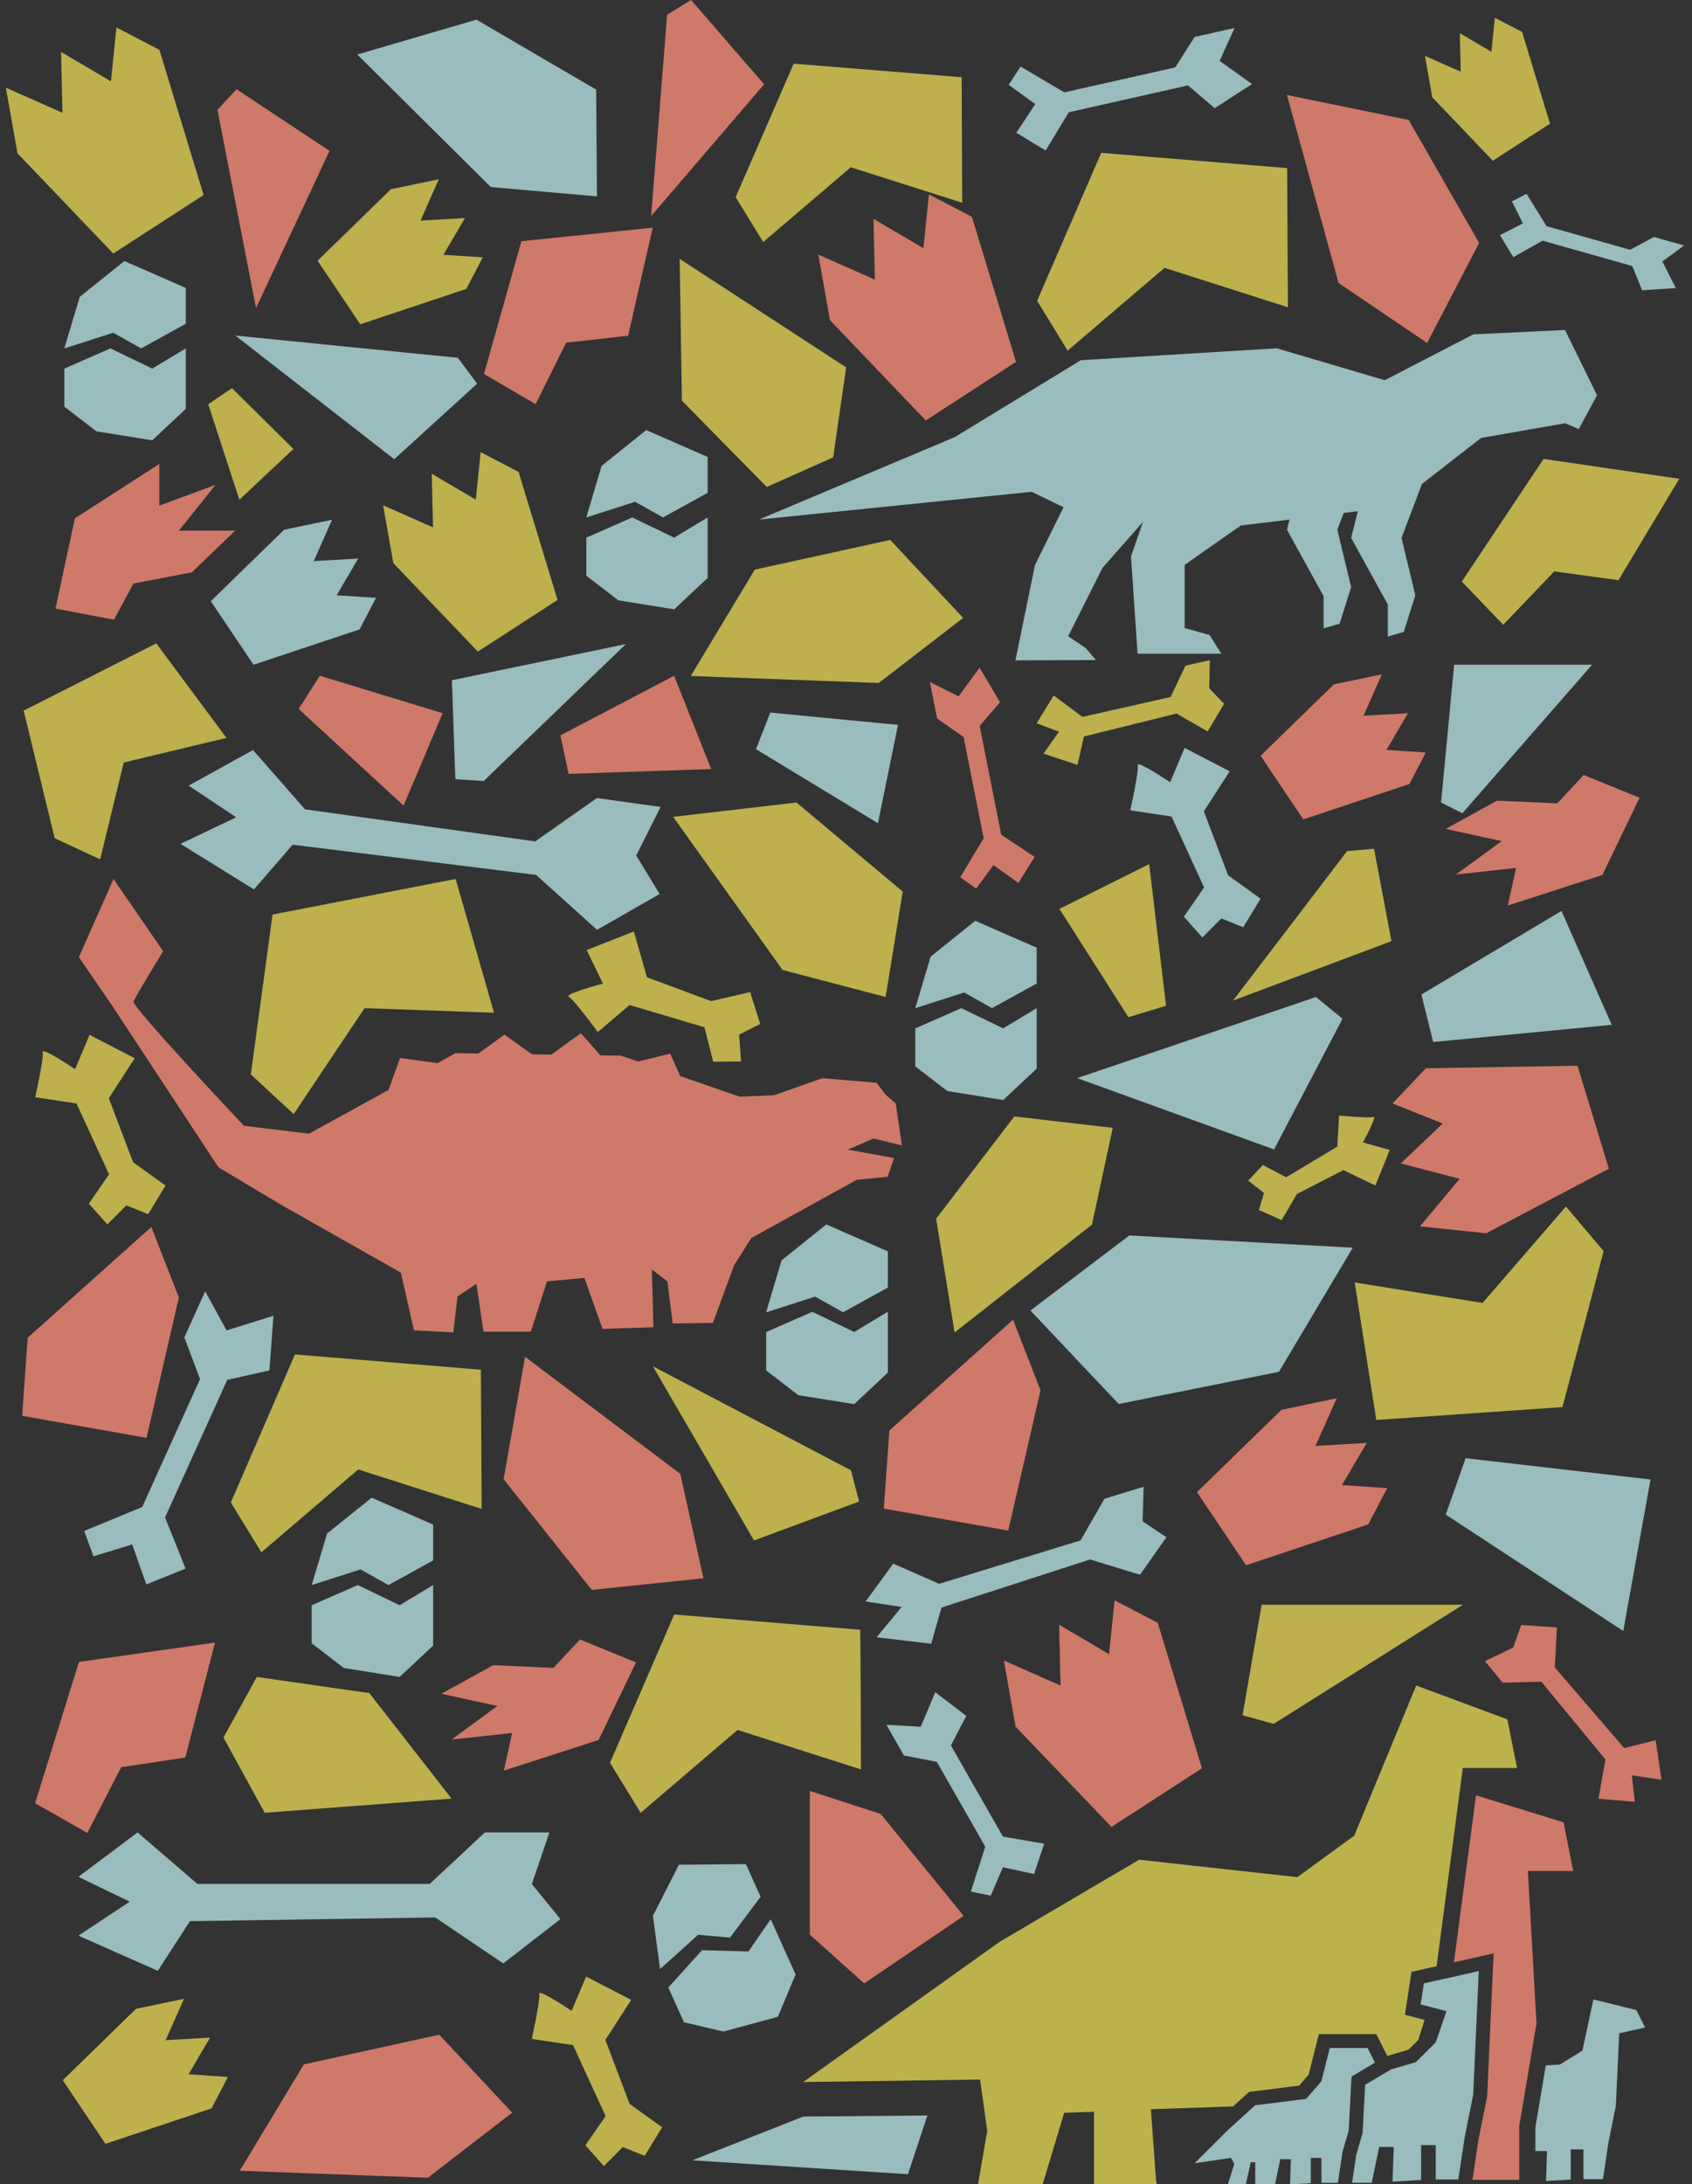 <?xml version="1.0" encoding="UTF-8"?> <svg xmlns="http://www.w3.org/2000/svg" xmlns:xlink="http://www.w3.org/1999/xlink" version="1.1" id="Layer_1" x="0px" y="0px" viewBox="0 0 288.45 372.23" style="enable-background:new 0 0 288.45 372.23;" xml:space="preserve"><rect x="0" y="0" width="288.45" height="372.23" fill="#333333" stroke="none"/> <style type="text/css"> .st0{fill:#CF7968;} .st1{fill:#BDB04D;} .st2{fill:#99BCBE;} .st3{fill:#BCB24B;} .st4{fill-rule:evenodd;clip-rule:evenodd;fill:#FFFFFF;} </style> <g> <g> <path class="st0" d="M148.96,194.03l4.8,1.2l-1.06-7.18l-1.77-1.52l-1.46-1.99l-9.26-0.79l-8.23,2.91l-5.87,0.25l-10.15-3.51 l-1.7-3.83l-5.5,1.35l-2.92-1.01l-3.49-0.05l-3.31-3.76l-5.08,3.64l-3.26-0.05l-4.7-3.36l-4.44,3.22l-3.9-0.06l-3.1,1.7 l-6.36-0.87l-1.96,5.44l-13.56,7.45l-11.09-1.34c0,0-19.12-20.28-18.82-21.17c0.3-0.89,5.04-8.59,5.04-8.59l-8.46-12.31 l-5.91,13.33l5.66,8.23l18.13,27.58l10.73,6.41l20.38,11.54l2.23,9.84l6.71,0.35l0.72-6.13l3.22-2.15l1.2,8.16h8.06l2.78-8.58 l6.37-0.59l3.09,8.7l8.67-0.3l-0.26-9.87l2.64,2.08l0.91,7.15l6.85-0.08l3.62-9.83l2.91-4.63l18-9.94l5.26-0.51l1.09-3.2 l-7.9-1.43L148.96,194.03z"></path> <polygon class="st1" points="104.02,300.46 114.94,275.24 146.64,277.83 146.77,301.56 125.74,294.83 109.22,308.95 "></polygon> <polygon class="st0" points="40.88,369.96 51.8,351.83 74.88,346.77 87.32,360.06 72.93,371.15 "></polygon> <polygon class="st2" points="60.91,9.29 81.22,3.35 101.63,15.27 101.77,33.47 83.67,31.88 "></polygon> <polygon class="st2" points="230.62,212.64 218.03,233.8 190.71,239.28 175.66,223.35 192.52,210.56 "></polygon> <polygon class="st1" points="43.78,285.88 62.96,288.63 76.91,306.54 45.13,308.95 38.12,296.16 "></polygon> <polygon class="st2" points="13.43,319.9 23.45,312.38 33.64,321.15 73.26,321.15 82.66,312.38 93.62,312.38 90.65,321.15 95.5,327.1 85.79,334.62 74.2,326.79 32.38,327.42 26.9,335.88 13.43,329.92 22.2,324.13 "></polygon> <path class="st1" d="M102.95,369.17l3.23-3.25l3.73,1.5l2.96-4.87l-5.53-3.98l-4.14-10.91l4.41-6.82l-7.69-3.98l-2.47,5.85 c0,0-5.74-3.87-5.52-2.9s-1.27,7.68-1.27,7.68l7.03,1.06l5.55,12.09l-3.44,4.98L102.95,369.17z"></path> <polygon class="st0" points="84.08,283.88 75.35,288.69 84.88,290.77 77.1,296.46 87.33,295.34 85.93,301.75 102.05,296.54 108.39,283.38 98.86,279.5 94.35,284.34 "></polygon> <polygon class="st1" points="38.85,353.97 32.15,353.52 35.81,347.27 28.24,347.7 31.37,340.65 23.19,342.36 10.7,354.53 17.97,365.37 36.06,359.34 "></polygon> <polygon class="st0" points="6.02,307.33 13.47,283.32 36.62,280.02 31.58,299.53 20.65,301.19 14.88,312.38 "></polygon> <polygon class="st2" points="154.79,370.55 118.01,368.18 136.96,360.72 158.1,360.54 "></polygon> <polygon class="st1" points="215.08,273.49 211.83,292.33 217.13,293.8 249.41,273.49 "></polygon> <polygon class="st1" points="128.54,262.54 146.46,255.9 145.07,250.58 111.31,232.86 "></polygon> <polygon class="st0" points="190.02,272.83 189.09,282 180.58,277 180.82,287.36 171.17,283.09 173.15,294.28 189.48,311.35 204.88,301.38 197.35,276.65 "></polygon> <polygon class="st0" points="278.7,307.08 272.51,306.55 273.69,299.86 262.76,286.61 256.17,286.77 253.15,283.1 257.96,280.8 259.33,276.94 265.42,277.37 265.06,284.18 276.89,297.92 282.25,296.58 283.26,303.32 278.2,302.56 "></polygon> <polygon class="st1" points="104.02,300.38 114.95,275.16 146.65,277.76 146.77,301.48 125.74,294.75 109.23,308.87 "></polygon> <polygon class="st1" points="125.41,33.6 135.31,10.85 163.94,13.16 164.03,34.55 145.04,28.51 130.11,41.25 "></polygon> <polygon class="st1" points="9.32,142.85 4.03,121.11 26.65,109.65 38.61,125.76 21.1,129.95 17.07,146.46 "></polygon> <polygon class="st1" points="42.76,183.11 46.46,155.87 77.68,149.8 84.22,172.6 62.15,171.82 50.07,189.88 "></polygon> <polygon class="st1" points="273.38,213.23 266.37,239.81 234.63,242 230.95,218.57 252.75,222.06 266.96,205.62 "></polygon> <polygon class="st1" points="39.35,256.07 50.28,230.84 81.98,233.44 82.11,257.16 61.07,250.44 44.56,264.56 "></polygon> <polygon class="st1" points="176.81,51.27 187.73,26.05 219.43,28.65 219.56,52.37 198.53,45.65 182.01,59.76 "></polygon> <polygon class="st0" points="219.4,16.19 240.16,20.45 252.16,41.41 243.29,58.45 228.2,48.24 "></polygon> <polygon class="st0" points="89.51,231.24 85.86,252.11 100.89,270.97 119.92,268.98 115.98,251.19 "></polygon> <polygon class="st1" points="117.76,115.21 128.68,97.08 151.76,92.02 164.2,105.31 149.81,116.4 "></polygon> <polygon class="st1" points="114.76,139.22 135.78,136.77 153.9,151.95 150.98,169.92 133.41,165.31 "></polygon> <polygon class="st1" points="162.74,227.09 159.59,207.7 172.92,190.27 189.7,192.22 186.16,208.71 "></polygon> <polygon class="st1" points="43.79,285.8 62.96,288.55 76.92,306.46 45.14,308.87 38.13,296.08 "></polygon> <polygon class="st1" points="130.71,82.99 116.25,68.28 115.87,44.12 144.25,62.61 142.04,77.95 "></polygon> <polygon class="st2" points="128.88,127.68 131.31,121.44 153.09,123.54 149.67,140.3 "></polygon> <polygon class="st2" points="246.47,258.13 249.86,248.52 281.38,252.15 276.73,277.97 "></polygon> <polygon class="st1" points="198.79,171.41 192.37,173.36 180.61,154.9 195.91,147.27 "></polygon> <polygon class="st0" points="96.93,131.89 95.54,125.33 114.92,115.17 121.24,131.07 "></polygon> <polygon class="st0" points="50.91,120.82 54.53,115.17 75.46,121.55 68.8,137.3 "></polygon> <polygon class="st1" points="35.5,68.9 39.54,66.15 50.02,76.51 40.81,85.17 "></polygon> <polygon class="st2" points="244.33,177.59 242.32,169.49 266.2,155.25 274.76,174.66 "></polygon> <polygon class="st2" points="13.43,319.82 23.46,312.3 33.64,321.07 73.26,321.07 82.66,312.3 93.62,312.3 90.65,321.07 95.5,327.03 85.79,334.54 74.2,326.71 32.38,327.34 26.9,335.8 13.43,329.85 22.2,324.05 "></polygon> <polygon class="st2" points="147.57,272.94 152.27,266.49 160.1,269.93 184.21,262.53 188.29,255.43 194.96,253.39 194.79,259.28 198.85,261.99 194.35,268.38 185.83,265.78 160.51,273.97 158.75,280.14 149.44,279.04 153.7,273.87 "></polygon> <polygon class="st2" points="32.16,133.89 43.13,127.83 52,137.93 91.24,143.4 101.76,136.01 112.62,137.53 108.46,145.8 112.45,152.37 101.79,158.47 91.39,149.11 49.89,143.96 43.29,151.58 30.77,143.82 40.26,139.29 "></polygon> <path class="st1" d="M126.33,180.91l-0.32-4.58l3.59-1.82l-1.72-5.43l-6.64,1.54l-10.94-4.06l-2.24-7.81l-8.05,3.17l2.78,5.71 c0,0-6.7,1.77-5.82,2.25c0.88,0.47,4.94,6.01,4.94,6.01l5.42-4.6l12.76,3.78l1.49,5.87L126.33,180.91z"></path> <path class="st2" d="M204.98,159.78l3.23-3.25l3.73,1.5l2.96-4.87l-5.53-3.98l-4.14-10.91l4.41-6.82l-7.69-3.98l-2.47,5.85 c0,0-5.74-3.87-5.52-2.9c0.22,0.97-1.27,7.68-1.27,7.68l7.03,1.06l5.55,12.09l-3.44,4.98L204.98,159.78z"></path> <path class="st1" d="M18.3,208.68l3.23-3.25l3.73,1.5l2.96-4.87l-5.53-3.98l-4.14-10.91l4.41-6.82l-7.69-3.98l-2.47,5.85 c0,0-5.74-3.87-5.52-2.9c0.22,0.97-1.27,7.68-1.27,7.68l7.03,1.06l5.55,12.09l-3.44,4.98L18.3,208.68z"></path> <path class="st1" d="M212.8,201.22l2.68,2.09l-0.87,2.9l3.88,1.74l2.61-4.46l7.92-4.07l5.45,2.63l2.45-6.06l-4.57-1.29 c0,0,2.51-4.61,1.8-4.35s-5.87-0.23-5.87-0.23l-0.3,5.3l-8.71,5.22l-3.99-2.09L212.8,201.22z"></path> <polygon class="st0" points="84.08,283.8 75.35,288.61 84.88,290.69 77.11,296.38 87.34,295.26 85.94,301.67 102.05,296.46 108.39,283.3 98.87,279.42 94.35,284.26 "></polygon> <polygon class="st0" points="255.2,136.46 246.47,141.27 256,143.35 248.22,149.04 258.46,147.92 257.05,154.33 273.17,149.12 279.51,135.96 269.98,132.08 265.47,136.92 "></polygon> <polygon class="st0" points="32.71,97.54 40.09,90.43 30.49,90.44 36.76,82.62 27.16,86.18 27.16,79.08 12.77,88.33 9.46,103.72 19.43,105.61 22.75,99.45 "></polygon> <g> <polygon class="st2" points="115.74,317.81 111.31,326.51 112.52,335.59 119.02,329.74 124.45,330.22 129.67,323.27 127.16,317.7 "></polygon> <polygon class="st2" points="131.39,327.1 127.6,332.58 119.68,332.37 113.93,338.73 116.6,344.65 123.31,346.23 132.61,343.72 135.63,336.5 "></polygon> </g> <g> <polygon class="st2" points="21.2,44.49 13.59,50.6 10.97,59.38 19.3,56.71 24.06,59.38 31.67,55.18 31.67,49.07 "></polygon> <polygon class="st2" points="31.67,59.38 25.96,62.82 18.82,59.38 10.97,62.82 10.97,69.31 16.44,73.51 25.96,75.04 31.67,69.69 "></polygon> </g> <g> <polygon class="st2" points="63.37,255.25 55.76,261.36 53.14,270.14 61.47,267.47 66.22,270.14 73.84,265.94 73.84,259.83 "></polygon> <polygon class="st2" points="73.84,270.14 68.13,273.58 60.99,270.14 53.14,273.58 53.14,280.07 58.61,284.27 68.13,285.8 73.84,280.45 "></polygon> </g> <g> <polygon class="st2" points="110.17,73.3 102.56,79.41 99.95,88.19 108.27,85.52 113.03,88.19 120.64,83.99 120.64,77.88 "></polygon> <polygon class="st2" points="120.64,88.19 114.93,91.63 107.79,88.19 99.95,91.63 99.95,98.12 105.42,102.32 114.93,103.85 120.64,98.5 "></polygon> </g> <g> <polygon class="st2" points="166.26,156.93 158.65,163.04 156.04,171.82 164.36,169.15 169.12,171.82 176.73,167.62 176.73,161.51 "></polygon> <polygon class="st2" points="176.73,171.82 171.02,175.26 163.89,171.82 156.04,175.26 156.04,181.75 161.51,185.95 171.02,187.48 176.73,182.13 "></polygon> </g> <g> <polygon class="st2" points="140.86,208.76 133.25,214.87 130.64,223.65 138.96,220.98 143.72,223.65 151.33,219.45 151.33,213.34 "></polygon> <polygon class="st2" points="151.33,223.65 145.62,227.09 138.49,223.65 130.64,227.09 130.64,233.58 136.11,237.78 145.62,239.3 151.33,233.96 "></polygon> </g> <g> <polygon class="st2" points="140.87,208.68 133.26,214.79 130.64,223.57 138.96,220.9 143.72,223.57 151.33,219.37 151.33,213.26 "></polygon> <polygon class="st2" points="151.33,223.57 145.62,227.01 138.49,223.57 130.64,227.01 130.64,233.5 136.11,237.7 145.62,239.23 151.33,233.88 "></polygon> </g> <polygon class="st1" points="82.3,43.86 75.59,43.42 79.26,37.17 71.68,37.6 74.81,30.55 66.64,32.25 54.14,44.43 61.42,55.27 79.5,49.24 "></polygon> <polygon class="st0" points="236.49,253.62 228.77,253.11 233,245.92 224.27,246.42 227.88,238.3 218.47,240.27 204.06,254.3 212.43,266.76 233.26,259.8 "></polygon> <polygon class="st0" points="243.07,128.25 236.36,127.8 240.03,121.55 232.45,121.98 235.58,114.93 227.4,116.63 214.91,128.81 222.19,139.65 240.27,133.62 "></polygon> <polygon class="st2" points="64.1,101.89 57.4,101.45 61.06,95.2 53.49,95.63 56.61,88.58 48.44,90.28 35.94,102.46 43.22,113.29 61.3,107.27 "></polygon> <polygon class="st0" points="6.02,307.25 13.47,283.24 36.62,279.95 31.58,299.45 20.65,301.11 14.88,312.31 "></polygon> <polygon class="st0" points="82.51,63.74 88.89,41.11 111.28,38.8 107.08,57.22 96.51,58.41 91.31,68.88 "></polygon> <polygon class="st1" points="249.2,99.12 263.14,78.21 286.28,81.6 275.92,98.88 264.97,97.38 256.27,106.48 "></polygon> <polygon class="st2" points="168.9,323.07 170.97,318.24 176.29,319.38 178.01,314.22 170.98,313.01 162.11,297.47 164.73,292.43 159.44,288.41 156.96,294.29 151.12,293.96 154.09,299.18 159.71,300.27 167.97,314.73 165.51,322.38 "></polygon> <polygon class="st2" points="171.96,14.46 176.49,17.74 173.26,22.62 178.26,25.65 182.21,19.13 202.53,14.56 207.08,18.43 213.44,14.33 207.93,10.38 210.46,4.77 203.65,6.3 200.35,11.49 181.44,15.74 173.99,11.34 "></polygon> <polygon class="st2" points="15.93,265.24 22.53,263.22 24.94,270.03 31.64,267.34 28.14,258.61 38.74,235.17 45.93,233.56 46.62,224.24 38.63,226.74 34.98,220.07 31.43,227.93 34.1,235.04 24.24,256.84 14.36,260.92 "></polygon> <polygon class="st0" points="166.42,151.43 169.38,147.43 173.62,150.49 176.37,146.04 170.69,142.27 167.01,123.71 170.49,119.69 166.99,113.8 163.42,118.69 158.52,116.23 159.76,122.46 164.27,125.6 167.7,142.87 163.7,149.51 "></polygon> <polygon class="st2" points="257.75,34.33 259.62,38.07 255.71,40.08 257.99,43.83 262.97,41.02 278.27,45.34 279.95,49.47 285.69,49.1 283.4,44.56 287.1,41.84 281.97,40.39 277.9,42.57 263.67,38.55 260.23,33.03 "></polygon> <polygon class="st0" points="138.06,305.23 150.14,309.15 164.28,326.52 147.33,338.03 138.06,329.72 "></polygon> <polygon class="st0" points="25.8,209.11 30.49,221.13 24.98,245.05 3.77,241.3 4.72,227.99 "></polygon> <polygon class="st0" points="172.7,224.92 177.39,236.94 171.88,260.86 150.67,257.11 151.62,243.8 "></polygon> <polygon class="st2" points="77.04,115.93 77.62,132.79 82.46,133.11 106.7,109.77 "></polygon> <polygon class="st2" points="217.2,195.9 228.87,173.62 224.34,169.92 183.63,183.74 "></polygon> <polygon class="st2" points="67.21,78.26 81.34,65.39 78.06,60.98 40.12,57.19 "></polygon> <polygon class="st2" points="247.9,113.29 245.67,136.77 249.3,138.6 271.41,113.29 "></polygon> <polygon class="st1" points="237.22,160.4 234.24,144.65 229.64,145.06 210.21,170.52 "></polygon> <polygon class="st0" points="130.26,14.37 117.81,0 113.73,2.51 111.01,36.82 "></polygon> <polygon class="st0" points="56.18,25.71 40.33,15.21 37.07,18.72 43.65,52.5 "></polygon> <polygon class="st0" points="190.03,272.75 189.09,281.93 180.58,276.92 180.82,287.28 171.17,283.02 173.16,294.2 189.48,311.28 204.88,301.3 197.36,276.57 "></polygon> <polygon class="st0" points="158.36,33.13 157.42,42.3 148.91,37.3 149.15,47.66 139.51,43.39 141.49,54.57 157.82,71.65 173.21,61.68 165.69,36.95 "></polygon> <polygon class="st0" points="237.39,188.06 245.96,191.48 238.8,198.28 248.83,200.91 242.07,209.01 253.37,210.18 274.28,199.18 268.93,181.63 243.08,182.06 "></polygon> <polygon class="st1" points="19.85,4.68 18.91,13.86 10.41,8.85 10.65,19.22 1,14.95 2.98,26.13 19.31,43.21 34.71,33.24 27.18,8.5 "></polygon> <polygon class="st1" points="81.94,77.06 81.11,85.16 73.61,80.74 73.82,89.88 65.31,86.12 67.06,95.98 81.46,111.05 95.05,102.25 88.41,80.43 "></polygon> <polygon class="st1" points="254.84,3.03 254.25,8.83 248.87,5.66 249.02,12.22 242.92,9.52 244.17,16.59 254.5,27.39 264.24,21.08 259.48,5.44 "></polygon> <polygon class="st1" points="176.72,123.27 179.64,118.53 184.53,122.18 199.56,118.79 202.1,113.45 206.25,112.51 206.15,117.29 208.68,119.95 205.88,124.66 200.57,121.61 184.78,125.52 183.69,130.36 177.89,128.44 180.54,124.7 "></polygon> <g> <path class="st2" d="M269.15,73.13l3.11-5.78l-5.46-11.11l-15.63,0.74l-15.09,7.82l-18.42-5.44l-33.4,2.03l-21.48,13.1 l-33.4,14.06l46.48-4.73l7.82,3.76c0,0,26.63,2.05,27.15,2.05s26.56-3.25,26.56-3.25l15.1-11.74l14.34-2.51L269.15,73.13z"></path> <polygon class="st2" points="233.07,80.74 230.34,91.68 236.59,103.01 236.59,108.48 239.32,107.7 241.28,101.45 238.93,91.68 243.49,79.63 "></polygon> <polygon class="st2" points="222.13,79.35 219.4,90.28 225.65,101.61 225.65,107.08 228.38,106.3 230.34,100.05 227.99,90.28 232.55,78.23 "></polygon> <polygon class="st2" points="207.77,67.85 214.91,87.19 201.96,96.27 201.96,107.03 206.21,108.23 208.21,111.41 193.93,111.41 192.81,94.83 195.27,87.74 186.78,72.02 "></polygon> <polygon class="st2" points="181.71,72.77 182.88,83.25 176.43,96.34 173.11,112.55 186.84,112.49 185.07,110.43 182.1,108.43 187.96,96.77 200.85,82.14 "></polygon> </g> </g> <g> <polygon class="st2" points="280.45,345.54 276.04,346.54 275.47,358.87 274.2,365.18 273.27,371.4 269.94,371.4 269.94,366.32 267.78,366.32 267.78,371.46 263.56,371.71 263.74,366.6 261.75,366.6 261.75,362.54 263.53,352 265.9,351.87 269.77,349.48 271.64,340.76 278.96,342.57 "></polygon> <polygon class="st3" points="242.74,338.03 242.19,341.61 242.19,341.61 "></polygon> <polygon class="st3" points="258.63,301.32 249.38,301.32 244.91,335.09 240.63,336.06 239.51,343.37 242.86,344.25 241.79,347.67 240.11,349.33 236.5,350.39 234.62,346.66 224.84,346.66 223.1,353.56 221.48,355.45 212.94,356.52 210.22,358.99 196.2,359.47 197.1,371.85 197.11,372.06 197.16,372.83 186.51,372.83 186.51,359.91 181.42,360.08 177.58,372.83 166.64,372.83 168.3,363.14 167.08,354.41 136.92,354.84 170.45,330.92 194.2,316.95 221.17,319.92 230.87,312.85 241.43,287.26 256.97,293.03 "></polygon> <polygon class="st0" points="260.47,318.87 261.94,344.82 260.71,352.15 259,362.31 259,371.51 251.02,371.51 252.04,364.69 253.53,357.29 254.63,332.91 247.86,334.43 251.63,305.98 266.55,310.58 268.2,318.87 "></polygon> <polygon class="st2" points="252.1,335.92 251.15,357 249.69,364.27 249.43,366.02 248.61,371.45 244.76,371.45 244.76,365.59 242.27,365.59 242.27,371.53 237.4,371.81 237.61,365.91 235.12,365.91 234.08,370.91 233.85,372.01 230.5,372.01 231.11,367.93 231.2,367.31 232.3,363.47 232.72,355.31 237.18,352.67 240.51,351.7 241.36,351.46 244.21,348.62 244.76,348.08 246.59,342.77 246.14,342.64 243.58,341.97 242.19,341.61 242.74,338.03 244.58,337.61 247.53,336.96 "></polygon> <polygon class="st2" points="237.61,365.91 237.4,371.81 237.6,365.91 "></polygon> <polygon class="st2" points="234.4,351.54 230.41,353.9 230.35,354.92 229.93,363.08 229.61,364.18 228.91,366.63 228.86,366.8 228.08,372.02 225.28,372.02 225.28,367.76 223.46,367.76 223.46,372.08 220.2,372.27 219.92,372.28 220.07,367.99 218.26,367.99 217.34,372.43 213.99,372.43 213.99,368.51 213.23,368.51 212.39,372.28 209.26,372.48 210.42,368.8 209.86,367.76 203.65,368.68 208.88,363.46 209.26,363.08 212.88,359.79 212.89,359.79 212.89,359.79 213.91,358.86 213.99,358.8 215.9,358.56 222.69,357.7 225.28,354.69 225.3,354.59 226.7,349.04 233.15,349.04 234.17,351.07 "></polygon> <path class="st4" d="M197.1,371.85l-0.25,0.25l0.26-0.04L197.1,371.85z"></path> </g> </g> </svg> 